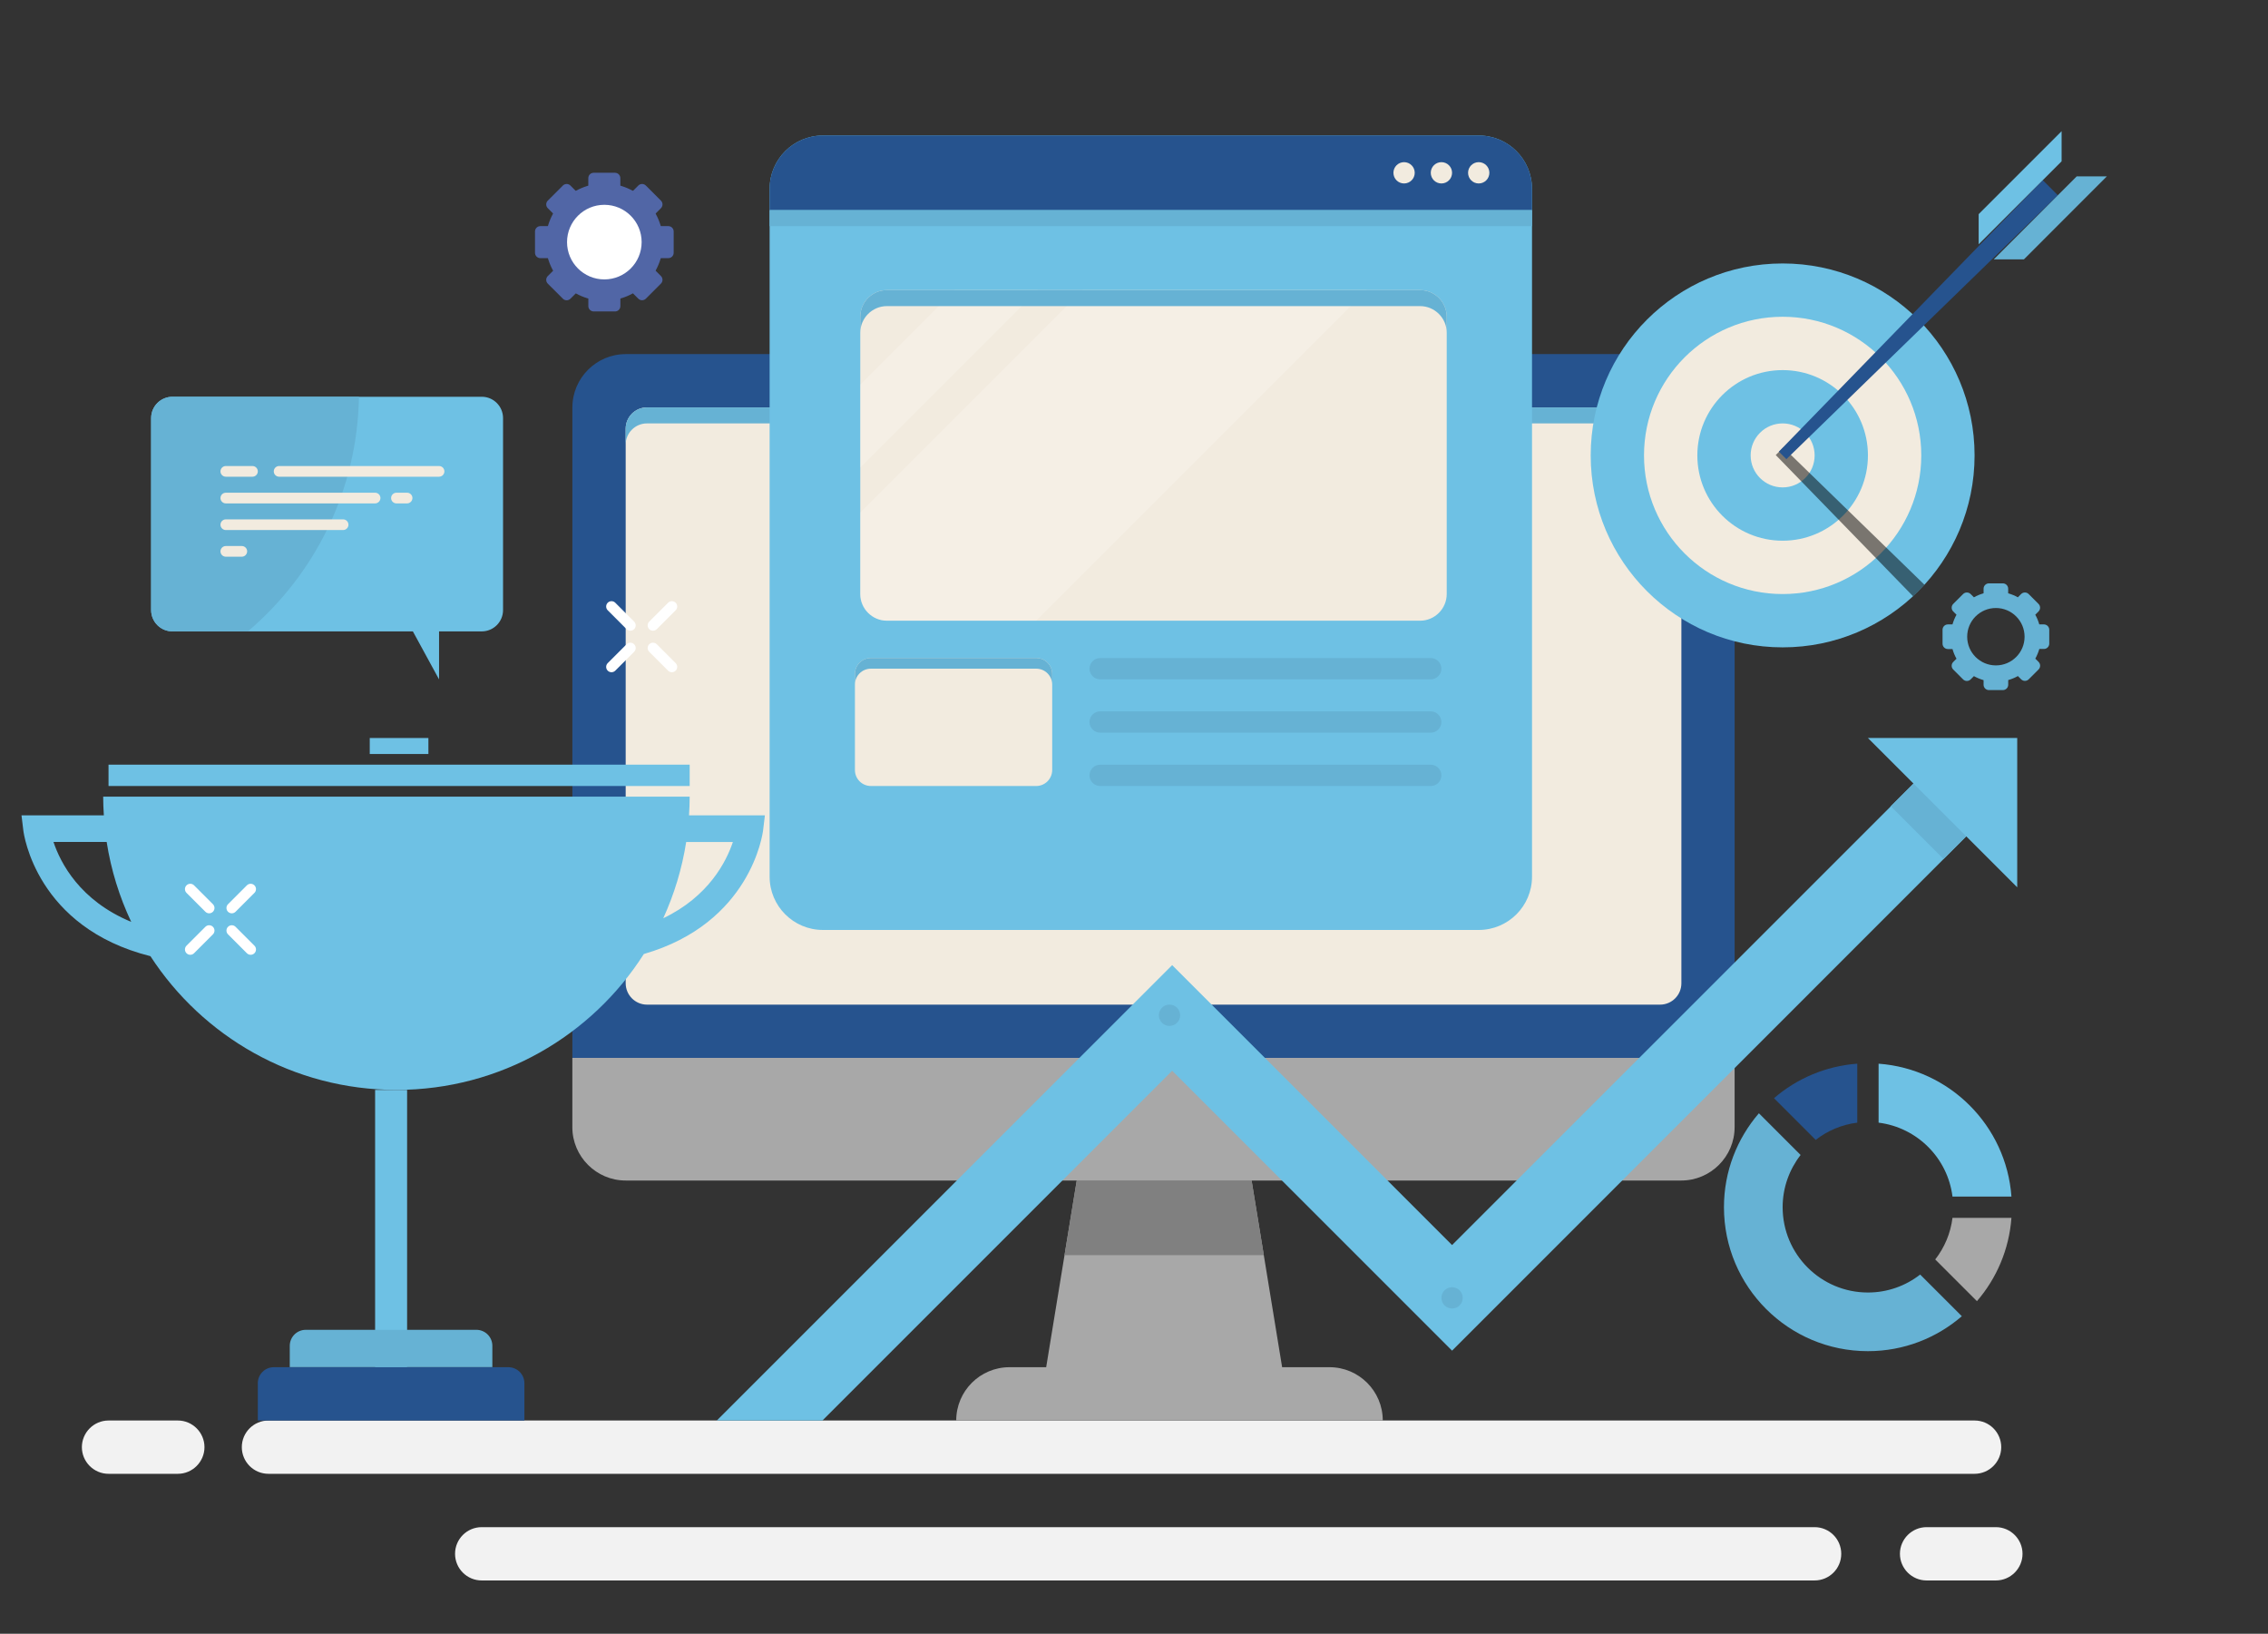 <svg xmlns="http://www.w3.org/2000/svg" xmlns:xlink="http://www.w3.org/1999/xlink" id="Layer_1" x="0px" y="0px" viewBox="0 0 577 415.61" style="enable-background:new 0 0 577 415.61;" xml:space="preserve">
<rect x="0" y="0" width="577" height="415.61" fill="#333333" stroke="none"/>
<style type="text/css">
	.st0{fill:#F2F2F2;}
	.st1{fill:#A8A8A8;}
	.st2{fill:#26538E;}
	.st3{fill:#F2EBDF;}
	.st4{fill:#66B2D4;}
	.st5{fill:#808080;}
	.st6{fill:#6EC1E4;}
	.st7{fill:#5166A6;}
	.st8{fill:#FFFFFF;}
	.st9{opacity:0.5;}
	.st10{opacity:0.2;}
</style>
<g>
	<g>
		<path class="st0" d="M502.35,374.92H68.3c-3.75,0-6.78-3.04-6.78-6.78l0,0c0-3.75,3.04-6.78,6.78-6.78h434.05    c3.75,0,6.78,3.04,6.78,6.78l0,0C509.13,371.88,506.09,374.92,502.35,374.92z"></path>
	</g>
</g>
<g>
	<g>
		<path class="st0" d="M461.65,402.05h-339.1c-3.75,0-6.78-3.04-6.78-6.78l0,0c0-3.75,3.04-6.78,6.78-6.78h339.1    c3.75,0,6.78,3.04,6.78,6.78l0,0C468.44,399.01,465.4,402.05,461.65,402.05z"></path>
	</g>
</g>
<g>
	<path class="st0" d="M45.24,374.92H27.61c-3.73,0-6.78-3.05-6.78-6.78l0,0c0-3.73,3.05-6.78,6.78-6.78h17.63   c3.73,0,6.78,3.05,6.78,6.78l0,0C52.02,371.87,48.97,374.92,45.24,374.92z"></path>
</g>
<g>
	<path class="st0" d="M507.77,402.05h-17.63c-3.73,0-6.78-3.05-6.78-6.78l0,0c0-3.73,3.05-6.78,6.78-6.78h17.63   c3.73,0,6.78,3.05,6.78,6.78l0,0C514.55,399,511.5,402.05,507.77,402.05z"></path>
</g>
<g>
	<path class="st1" d="M145.61,269.12v17.63c0,7.46,6.1,13.56,13.56,13.56h268.57c7.46,0,13.56-6.1,13.56-13.56v-17.63H145.61z"></path>
</g>
<g>
	<path class="st2" d="M441.31,103.64c0-7.46-6.1-13.56-13.56-13.56H159.18c-7.46,0-13.56,6.1-13.56,13.56v165.48h295.69V103.64z"></path>
</g>
<g>
	<path class="st3" d="M159.18,250.13V109.07c0-3,2.43-5.43,5.43-5.43h257.72c3,0,5.43,2.43,5.43,5.43v141.07   c0,3-2.43,5.43-5.43,5.43H164.6C161.61,255.56,159.18,253.13,159.18,250.13z"></path>
</g>
<g>
	<path class="st4" d="M422.32,103.64H164.6c-3,0-5.43,2.43-5.43,5.43v4.07c0-3,2.43-5.43,5.43-5.43h257.72c3,0,5.43,2.43,5.43,5.43   v-4.07C427.74,106.07,425.32,103.64,422.32,103.64z"></path>
</g>
<g>
	<path class="st1" d="M328.18,360c-21.34,0-42.68,0-64.02,0c3.26-19.89,6.51-39.79,9.77-59.68c14.83,0,29.66,0,44.49,0   C321.67,320.21,324.93,340.11,328.18,360z"></path>
</g>
<g>
	<path class="st5" d="M321.53,319.31c-1.04-6.33-2.07-12.66-3.11-18.99c-14.83,0-29.66,0-44.49,0c-1.04,6.33-2.07,12.66-3.11,18.99   H321.53z"></path>
</g>
<g>
	<path class="st1" d="M351.79,361.36H243.27l0,0c0-7.49,6.07-13.56,13.56-13.56h81.38C345.71,347.79,351.79,353.87,351.79,361.36   L351.79,361.36z"></path>
</g>
<g>
	<path class="st6" d="M376.2,236.57H209.36c-7.49,0-13.56-6.07-13.56-13.56V48.03c0-7.49,6.07-13.56,13.56-13.56H376.2   c7.49,0,13.56,6.07,13.56,13.56V223C389.77,230.5,383.69,236.57,376.2,236.57z"></path>
</g>
<g>
	<path class="st2" d="M376.2,34.47H209.36c-7.49,0-13.56,6.07-13.56,13.56v5.43h193.96v-5.43C389.77,40.54,383.69,34.47,376.2,34.47   z"></path>
</g>
<g>
	<circle class="st3" cx="376.2" cy="43.96" r="2.71"></circle>
</g>
<g>
	<circle class="st3" cx="366.71" cy="43.96" r="2.71"></circle>
</g>
<g>
	<circle class="st3" cx="357.21" cy="43.96" r="2.71"></circle>
</g>
<g>
	<rect x="195.8" y="53.46" class="st4" width="193.96" height="4.07"></rect>
</g>
<g>
	<path class="st3" d="M361.28,157.9H225.64c-3.73,0-6.78-3.05-6.78-6.78V80.58c0-3.73,3.05-6.78,6.78-6.78h135.64   c3.73,0,6.78,3.05,6.78,6.78v70.53C368.06,154.85,365.01,157.9,361.28,157.9z"></path>
</g>
<g>
	<path class="st3" d="M263.62,199.95h-42.05c-2.25,0-4.07-1.82-4.07-4.07v-24.42c0-2.25,1.82-4.07,4.07-4.07h42.05   c2.25,0,4.07,1.82,4.07,4.07v24.42C267.69,198.12,265.87,199.95,263.62,199.95z"></path>
</g>
<g>
	<path class="st4" d="M263.62,167.39h-42.05c-2.25,0-4.07,1.82-4.07,4.07v2.71c0-2.25,1.82-4.07,4.07-4.07h42.05   c2.25,0,4.07,1.82,4.07,4.07v-2.71C267.69,169.21,265.87,167.39,263.62,167.39z"></path>
</g>
<g>
	<path class="st4" d="M363.99,172.82h-84.1c-1.49,0-2.71-1.22-2.71-2.71l0,0c0-1.49,1.22-2.71,2.71-2.71h84.1   c1.49,0,2.71,1.22,2.71,2.71l0,0C366.71,171.6,365.49,172.82,363.99,172.82z"></path>
</g>
<g>
	<path class="st4" d="M363.99,186.38h-84.1c-1.49,0-2.71-1.22-2.71-2.71l0,0c0-1.49,1.22-2.71,2.71-2.71h84.1   c1.49,0,2.71,1.22,2.71,2.71l0,0C366.71,185.16,365.49,186.38,363.99,186.38z"></path>
</g>
<g>
	<path class="st4" d="M363.99,199.95h-84.1c-1.49,0-2.71-1.22-2.71-2.71l0,0c0-1.49,1.22-2.71,2.71-2.71h84.1   c1.49,0,2.71,1.22,2.71,2.71l0,0C366.71,198.73,365.49,199.95,363.99,199.95z"></path>
</g>
<g>
	<g>
		<circle class="st7" cx="153.75" cy="61.59" r="14.92"></circle>
	</g>
	<g>
		<circle class="st8" cx="153.75" cy="61.59" r="9.49"></circle>
	</g>
	<g>
		<path class="st7" d="M156.46,50.74h-5.43c-0.75,0-1.36-0.61-1.36-1.36v-4.07c0-0.75,0.61-1.36,1.36-1.36h5.43    c0.75,0,1.36,0.61,1.36,1.36v4.07C157.82,50.14,157.21,50.74,156.46,50.74z"></path>
	</g>
	<g>
		<path class="st7" d="M163.34,55.84L159.51,52c-0.53-0.53-0.53-1.39,0-1.92l2.88-2.88c0.53-0.53,1.39-0.53,1.92,0l3.84,3.84    c0.53,0.53,0.53,1.39,0,1.92l-2.88,2.88C164.73,56.37,163.87,56.37,163.34,55.84z"></path>
	</g>
	<g>
		<path class="st7" d="M164.6,64.31v-5.43c0-0.75,0.61-1.36,1.36-1.36h4.07c0.75,0,1.36,0.61,1.36,1.36v5.43    c0,0.75-0.61,1.36-1.36,1.36h-4.07C165.21,65.66,164.6,65.06,164.6,64.31z"></path>
	</g>
	<g>
		<path class="st7" d="M159.51,71.18l3.84-3.84c0.53-0.53,1.39-0.53,1.92,0l2.88,2.88c0.53,0.53,0.53,1.39,0,1.92l-3.84,3.84    c-0.53,0.53-1.39,0.53-1.92,0l-2.88-2.88C158.98,72.57,158.98,71.71,159.51,71.18z"></path>
	</g>
	<g>
		<path class="st7" d="M151.04,72.44h5.43c0.75,0,1.36,0.61,1.36,1.36v4.07c0,0.75-0.61,1.36-1.36,1.36h-5.43    c-0.75,0-1.36-0.61-1.36-1.36V73.8C149.68,73.05,150.29,72.44,151.04,72.44z"></path>
	</g>
	<g>
		<path class="st7" d="M144.16,67.35l3.84,3.84c0.53,0.53,0.53,1.39,0,1.92l-2.88,2.88c-0.53,0.53-1.39,0.53-1.92,0l-3.84-3.84    c-0.53-0.53-0.53-1.39,0-1.92l2.88-2.88C142.77,66.82,143.63,66.82,144.16,67.35z"></path>
	</g>
	<g>
		<path class="st7" d="M142.9,58.88v5.43c0,0.75-0.61,1.36-1.36,1.36h-4.07c-0.75,0-1.36-0.61-1.36-1.36v-5.43    c0-0.75,0.61-1.36,1.36-1.36h4.07C142.29,57.52,142.9,58.13,142.9,58.88z"></path>
	</g>
	<g>
		<path class="st7" d="M148,52l-3.84,3.84c-0.53,0.53-1.39,0.53-1.92,0l-2.88-2.88c-0.53-0.53-0.53-1.39,0-1.92l3.84-3.84    c0.53-0.53,1.39-0.53,1.92,0l2.88,2.88C148.53,50.61,148.53,51.47,148,52z"></path>
	</g>
</g>
<g>
	<path class="st4" d="M519.98,158.84h-1.17c-0.25-0.87-0.58-1.69-1.02-2.46l0.83-0.83c0.53-0.53,0.53-1.39,0-1.92l-2.51-2.51   c-0.53-0.53-1.39-0.53-1.92,0l-0.83,0.83c-0.77-0.43-1.6-0.77-2.46-1.02v-1.17c0-0.75-0.61-1.36-1.36-1.36H506   c-0.75,0-1.36,0.61-1.36,1.36v1.17c-0.87,0.25-1.69,0.58-2.46,1.02l-0.83-0.83c-0.53-0.53-1.39-0.53-1.92,0l-2.51,2.51   c-0.53,0.53-0.53,1.39,0,1.92l0.83,0.83c-0.43,0.77-0.77,1.6-1.02,2.46h-1.17c-0.75,0-1.36,0.61-1.36,1.36v3.55   c0,0.75,0.61,1.36,1.36,1.36h1.17c0.25,0.87,0.58,1.69,1.02,2.46l-0.83,0.83c-0.53,0.53-0.53,1.39,0,1.92l2.51,2.51   c0.53,0.53,1.39,0.53,1.92,0l0.83-0.83c0.77,0.43,1.6,0.77,2.46,1.02v1.17c0,0.75,0.61,1.36,1.36,1.36h3.55   c0.75,0,1.36-0.61,1.36-1.36V173c0.87-0.25,1.69-0.58,2.46-1.02l0.83,0.83c0.53,0.53,1.39,0.53,1.92,0l2.51-2.51   c0.53-0.53,0.53-1.39,0-1.92l-0.83-0.83c0.43-0.77,0.77-1.6,1.02-2.46h1.17c0.75,0,1.36-0.61,1.36-1.36v-3.55   C521.34,159.44,520.73,158.84,519.98,158.84z M507.77,169.27c-4.03,0-7.3-3.27-7.3-7.3c0-4.03,3.27-7.3,7.3-7.3   c4.03,0,7.3,3.27,7.3,7.3C515.08,166,511.81,169.27,507.77,169.27z"></path>
</g>
<g>
	<g>
		<path class="st6" d="M175.29,207.41c0.1-1.57,0.17-3.15,0.17-4.75H26.25c0,1.6,0.07,3.18,0.17,4.75H5.47l0.46,3.8    c0.12,1.01,3.33,24.75,32.34,32.03c13.3,20.47,36.35,34.02,62.59,34.02c26.47,0,49.7-13.79,62.94-34.57    c27.15-7.85,30.22-30.5,30.34-31.48l0.46-3.8H175.29z M13.61,214.19h13.53c1.11,7.16,3.25,13.98,6.24,20.32    C20.31,229.11,15.38,219.51,13.61,214.19z M168.74,233.59c2.77-6.08,4.77-12.58,5.83-19.4h11.88    C184.77,219.22,180.27,228.07,168.74,233.59z"></path>
	</g>
</g>
<g>
	<rect x="95.43" y="277.26" class="st6" width="8.14" height="82.74"></rect>
</g>
<g>
	<path class="st4" d="M125.27,347.79H73.72v-5.43c0-2.25,1.82-4.07,4.07-4.07h43.4c2.25,0,4.07,1.82,4.07,4.07V347.79z"></path>
</g>
<g>
	<path class="st2" d="M133.41,361.36H65.59v-9.49c0-2.25,1.82-4.07,4.07-4.07h59.68c2.25,0,4.07,1.82,4.07,4.07V361.36z"></path>
</g>
<g>
	<rect x="27.61" y="194.52" class="st6" width="147.85" height="5.43"></rect>
</g>
<g>
	<rect x="94.07" y="187.74" class="st6" width="14.92" height="4.07"></rect>
</g>
<g>
	<g>
		<path class="st8" d="M58.01,231.94L58.01,231.94c-0.53-0.53-0.53-1.39,0-1.92l4.8-4.8c0.53-0.53,1.39-0.53,1.92,0l0,0    c0.53,0.53,0.53,1.39,0,1.92l-4.8,4.8C59.4,232.47,58.54,232.47,58.01,231.94z"></path>
	</g>
	<g>
		<path class="st8" d="M54.17,231.94L54.17,231.94c-0.53,0.53-1.39,0.53-1.92,0l-4.8-4.8c-0.53-0.53-0.53-1.39,0-1.92l0,0    c0.53-0.53,1.39-0.53,1.92,0l4.8,4.8C54.7,230.55,54.7,231.41,54.17,231.94z"></path>
	</g>
	<g>
		<path class="st8" d="M54.17,235.77L54.17,235.77c0.53,0.53,0.53,1.39,0,1.92l-4.8,4.8c-0.53,0.53-1.39,0.53-1.92,0l0,0    c-0.53-0.53-0.53-1.39,0-1.92l4.8-4.8C52.78,235.24,53.64,235.24,54.17,235.77z"></path>
	</g>
	<g>
		<path class="st8" d="M58.01,235.77L58.01,235.77c0.53-0.53,1.39-0.53,1.92,0l4.8,4.8c0.53,0.53,0.53,1.39,0,1.92l0,0    c-0.53,0.53-1.39,0.53-1.92,0l-4.8-4.8C57.48,237.16,57.48,236.3,58.01,235.77z"></path>
	</g>
</g>
<g>
	<g>
		<path class="st8" d="M165.17,160.05L165.17,160.05c-0.53-0.53-0.53-1.39,0-1.92l4.8-4.8c0.53-0.53,1.39-0.53,1.92,0l0,0    c0.53,0.53,0.53,1.39,0,1.92l-4.8,4.8C166.55,160.58,165.69,160.58,165.17,160.05z"></path>
	</g>
	<g>
		<path class="st8" d="M161.33,160.05L161.33,160.05c-0.53,0.53-1.39,0.53-1.92,0l-4.8-4.8c-0.53-0.53-0.53-1.39,0-1.92l0,0    c0.53-0.53,1.39-0.53,1.92,0l4.8,4.8C161.86,158.66,161.86,159.52,161.33,160.05z"></path>
	</g>
	<g>
		<path class="st8" d="M161.33,163.89L161.33,163.89c0.53,0.53,0.53,1.39,0,1.92l-4.8,4.8c-0.53,0.53-1.39,0.53-1.92,0l0,0    c-0.53-0.53-0.53-1.39,0-1.92l4.8-4.8C159.94,163.36,160.8,163.36,161.33,163.89z"></path>
	</g>
	<g>
		<path class="st8" d="M165.17,163.89L165.17,163.89c0.53-0.53,1.39-0.53,1.92,0l4.8,4.8c0.53,0.53,0.53,1.39,0,1.92l0,0    c-0.53,0.53-1.39,0.53-1.92,0l-4.8-4.8C164.64,165.27,164.64,164.41,165.17,163.89z"></path>
	</g>
</g>
<g>
	<polygon class="st6" points="209.23,361.36 298.21,272.38 369.42,343.59 507.7,205.3 494.28,191.88 369.42,316.73 298.21,245.52    182.37,361.36  "></polygon>
</g>
<g>
	
		<rect x="486.41" y="198.93" transform="matrix(0.707 -0.707 0.707 0.707 -3.522 408.345)" class="st4" width="9.49" height="18.99"></rect>
</g>
<g>
	<polygon class="st6" points="475.22,187.74 513.2,187.74 513.2,225.72  "></polygon>
</g>
<g>
	<circle class="st4" cx="297.53" cy="258.27" r="2.71"></circle>
</g>
<g>
	<circle class="st4" cx="369.42" cy="330.16" r="2.71"></circle>
</g>
<g>
	<circle class="st6" cx="453.52" cy="115.85" r="48.83"></circle>
</g>
<g>
	<circle class="st3" cx="453.52" cy="115.85" r="35.27"></circle>
</g>
<g>
	<circle class="st6" cx="453.52" cy="115.85" r="21.7"></circle>
</g>
<g>
	<circle class="st3" cx="453.52" cy="115.85" r="8.14"></circle>
</g>
<g class="st9">
	<path d="M453.69,113.84l-1.92,1.92l34.92,35.91c1.01-0.93,1.98-1.91,2.91-2.92L453.69,113.84z"></path>
</g>
<g>
	<g>
		<polygon class="st2" points="452.56,114.89 454.47,116.81 523.53,49.67 519.7,45.83   "></polygon>
	</g>
	<g>
		<polygon class="st6" points="503.39,62.14 503.39,54.47 524.49,33.37 524.49,41.04   "></polygon>
	</g>
	<g>
		<polygon class="st4" points="507.23,65.98 514.9,65.98 536,44.87 528.33,44.87   "></polygon>
	</g>
</g>
<g>
	<g>
		<path class="st1" d="M496.73,309.81c-0.49,3.96-2.05,7.58-4.39,10.58L502.95,331c4.98-5.77,8.18-13.12,8.78-21.19H496.73z"></path>
	</g>
	<g>
		<path class="st6" d="M477.93,285.59c9.81,1.23,17.58,8.99,18.8,18.8h15c-1.32-18.06-15.74-32.48-33.8-33.8V285.59z"></path>
	</g>
	<g>
		<path class="st2" d="M472.51,285.59v-15c-8.07,0.59-15.41,3.8-21.19,8.78l10.61,10.61C464.93,287.64,468.55,286.08,472.51,285.59z    "></path>
	</g>
	<g>
		<path class="st4" d="M488.51,324.23c-3.67,2.86-8.28,4.57-13.29,4.57c-11.99,0-21.7-9.72-21.7-21.7c0-5.01,1.72-9.62,4.57-13.29    l-10.61-10.61c-5.53,6.42-8.89,14.76-8.89,23.9c0,20.23,16.4,36.62,36.62,36.62c9.14,0,17.48-3.35,23.9-8.89L488.51,324.23z"></path>
	</g>
</g>
<g>
	<g>
		<path class="st6" d="M122.56,100.93H43.88c-3,0-5.43,2.43-5.43,5.43v48.83c0,3,2.43,5.43,5.43,5.43h61.16l6.66,12.21v-12.21h10.85    c3,0,5.43-2.43,5.43-5.43v-48.83C127.98,103.36,125.55,100.93,122.56,100.93z"></path>
	</g>
	<g>
		<g>
			<path class="st4" d="M91.32,100.93H43.88c-3,0-5.43,2.43-5.43,5.43v48.83c0,3,2.43,5.43,5.43,5.43h19.18     C80.04,146.2,90.92,124.85,91.32,100.93z"></path>
		</g>
	</g>
	<g>
		<path class="st3" d="M64.23,121.27h-6.78c-0.75,0-1.36-0.61-1.36-1.36l0,0c0-0.75,0.61-1.36,1.36-1.36h6.78    c0.75,0,1.36,0.61,1.36,1.36l0,0C65.59,120.66,64.98,121.27,64.23,121.27z"></path>
	</g>
	<g>
		<path class="st3" d="M111.7,121.27H71.01c-0.75,0-1.36-0.61-1.36-1.36l0,0c0-0.75,0.61-1.36,1.36-1.36h40.69    c0.75,0,1.36,0.61,1.36,1.36l0,0C113.06,120.66,112.45,121.27,111.7,121.27z"></path>
	</g>
	<g>
		<path class="st3" d="M95.43,128.06H57.45c-0.75,0-1.36-0.61-1.36-1.36l0,0c0-0.75,0.61-1.36,1.36-1.36h37.98    c0.75,0,1.36,0.61,1.36,1.36l0,0C96.78,127.45,96.17,128.06,95.43,128.06z"></path>
	</g>
	<g>
		<path class="st3" d="M103.57,128.06h-2.71c-0.75,0-1.36-0.61-1.36-1.36l0,0c0-0.75,0.61-1.36,1.36-1.36h2.71    c0.75,0,1.36,0.61,1.36,1.36l0,0C104.92,127.45,104.31,128.06,103.57,128.06z"></path>
	</g>
	<g>
		<path class="st3" d="M87.29,134.84H57.45c-0.75,0-1.36-0.61-1.36-1.36l0,0c0-0.75,0.61-1.36,1.36-1.36h29.84    c0.75,0,1.36,0.61,1.36,1.36l0,0C88.65,134.23,88.03,134.84,87.29,134.84z"></path>
	</g>
	<g>
		<path class="st3" d="M61.52,141.62h-4.07c-0.75,0-1.36-0.61-1.36-1.36l0,0c0-0.75,0.61-1.36,1.36-1.36h4.07    c0.75,0,1.36,0.61,1.36,1.36l0,0C62.87,141.01,62.26,141.62,61.52,141.62z"></path>
	</g>
</g>
<g class="st10">
	<g>
		<polygon class="st8" points="218.86,118.94 264,73.8 242.9,73.8 218.86,97.84   "></polygon>
	</g>
	<g>
		<path class="st8" d="M275.45,73.8l-56.59,56.59v20.72c0,3.73,3.05,6.78,6.78,6.78h37.98l84.1-84.1H275.45z"></path>
	</g>
</g>
<g>
	<path class="st4" d="M361.28,73.8H225.64c-3.73,0-6.78,3.05-6.78,6.78v4.07c0-3.73,3.05-6.78,6.78-6.78h135.64   c3.73,0,6.78,3.05,6.78,6.78v-4.07C368.06,76.85,365.01,73.8,361.28,73.8z"></path>
</g>
</svg>